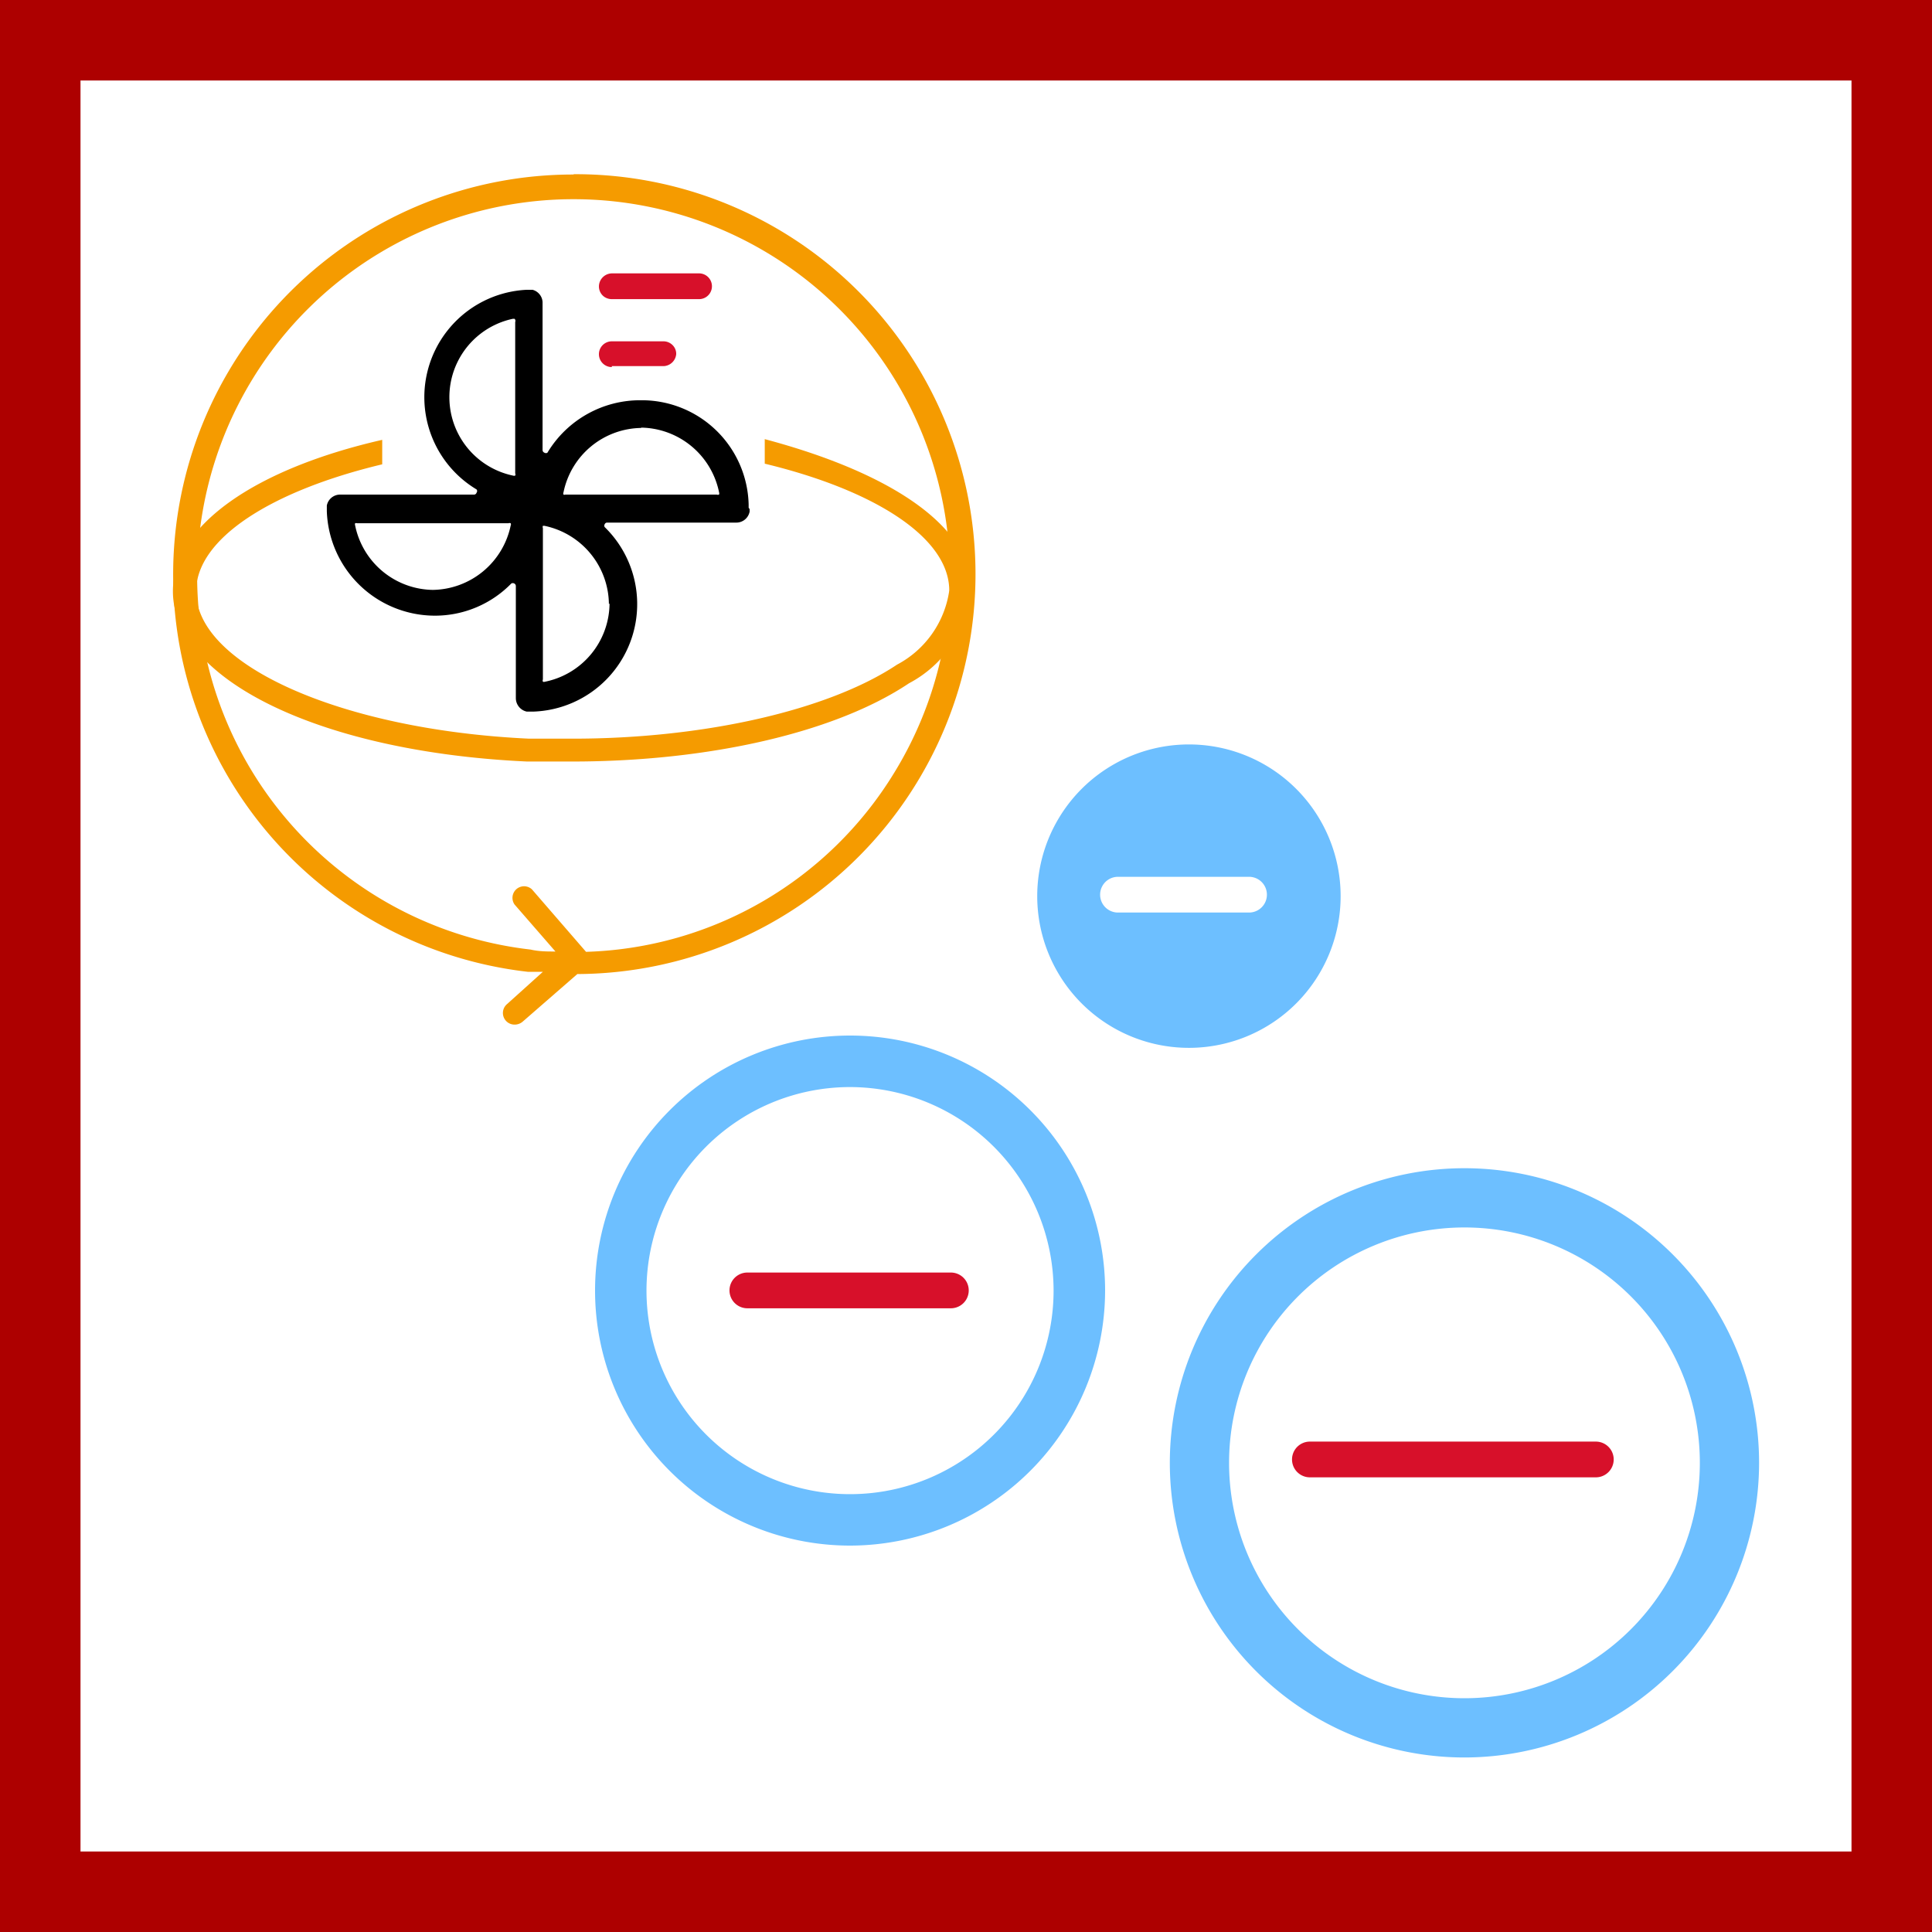 <svg xmlns="http://www.w3.org/2000/svg" width="48" height="48" fill="none" viewBox="0 0 48 48"><rect x="0" y="0" width="48" height="48" fill="#333333" stroke="none"/><g clip-path="url(#a)"><path fill="#fff" stroke="#AD0000" stroke-width="2" d="M1 1H47V47H1V1Z"/><path fill="#D7102A" d="M39.648 36.704h-7.104a.444.444 0 0 1 0-.888h7.104a.444.444 0 0 1 0 .888ZM23.624 32.504h-5.056a.444.444 0 0 1 0-.888h5.056a.444.444 0 0 1 0 .888Z"/><path fill="#F59B00" d="M19 10.912v.608c2.72.656 4.584 1.832 4.584 3.152a2.48 2.48 0 0 1-1.296 1.84c-1.704 1.136-4.8 1.84-8.056 1.84h-1.088c-4.64-.216-8.272-1.824-8.272-3.656 0-1.32 1.88-2.504 4.624-3.16v-.608c-3.12.712-5.2 2.112-5.2 3.76 0 2.216 3.712 4 8.8 4.232h1.112c3.432 0 6.56-.728 8.376-1.944a2.936 2.936 0 0 0 1.552-2.32c0-1.6-2.048-2.928-5.16-3.752"/><path fill="#D7102A" d="M15.2 7.432h2.16a.32.32 0 1 0 .016-.64H15.2a.328.328 0 0 0-.32.324.32.32 0 0 0 .096.228c.06.057.14.088.224.088ZM15.2 9.096h1.296A.328.328 0 0 0 16.8 8.8a.304.304 0 0 0-.088-.224.32.32 0 0 0-.232-.096H15.2a.32.32 0 1 0 0 .64"/><path fill="#000" d="M18.6 12.616v-.08a2.656 2.656 0 0 0-2.672-2.592 2.688 2.688 0 0 0-2.328 1.304.072.072 0 0 1-.072 0 .072.072 0 0 1-.048-.064v-3.68a.336.336 0 0 0-.248-.304h-.152a2.672 2.672 0 0 0-1.24 4.96.064.064 0 0 1 0 .08.063.063 0 0 1-.024.035.063.063 0 0 1-.04.013H8.448a.336.336 0 0 0-.328.272V12.704a2.688 2.688 0 0 0 2.672 2.592 2.648 2.648 0 0 0 1.912-.8.08.08 0 0 1 .072 0 .073.073 0 0 1 .04.064v2.784a.344.344 0 0 0 .272.336h.152a2.672 2.672 0 0 0 1.784-4.584.064.064 0 0 1 0-.072.064.064 0 0 1 .064-.04h3.2a.336.336 0 0 0 .336-.272v-.064l-.024-.032Zm-2.68-1.992a2.008 2.008 0 0 1 1.95 1.632.08.08 0 0 1-.006.032.08.08 0 0 1-.056 0h-3.76a.072.072 0 0 1-.048 0 .065.065 0 0 1 0-.056 2 2 0 0 1 1.944-1.6l-.024-.008Zm-.776 4.368a2 2 0 0 1-1.628 1.95.063.063 0 0 1-.028-.006.073.073 0 0 1 0-.056v-3.76a.073.073 0 0 1 0-.056h.04a2.008 2.008 0 0 1 1.6 1.944l.016-.016ZM12.8 8v3.76a.065.065 0 0 1 0 .056.088.088 0 0 1-.056 0 1.991 1.991 0 0 1 0-3.896h.04A.072.072 0 0 1 12.8 8Zm-2.032 6.656a2 2 0 0 1-1.95-1.628c0-.01.002-.02.006-.028a.072.072 0 0 1 .048 0h3.76a.073.073 0 0 1 .056 0 .065.065 0 0 1 0 .056 2.008 2.008 0 0 1-1.944 1.6"/><path fill="#F59B00" d="M14.248 4.336a9.936 9.936 0 0 0-1.136 19.808h.376l-.888.8a.289.289 0 0 0 .192.512.304.304 0 0 0 .192-.072l1.36-1.184a9.936 9.936 0 0 0-.088-19.872l-.008.008ZM22.216 19.2a9.295 9.295 0 0 1-7.656 4.448l-1.344-1.552a.288.288 0 0 0-.432.376L13.8 23.64c-.208 0-.408 0-.616-.048a9.352 9.352 0 1 1 9.032-4.392Z"/><path fill="#6DBFFF" d="M31.032 22.672h-3.256a.444.444 0 0 1 0-.888h3.256a.444.444 0 1 1 0 .888ZM29.6 18.496a3.769 3.769 0 1 0 0 7.537 3.769 3.769 0 0 0 0-7.537ZM21.12 38.4a6.336 6.336 0 1 1 6.336-6.336A6.344 6.344 0 0 1 21.12 38.4Zm0-11.392a5.057 5.057 0 1 0 5.056 5.056 5.064 5.064 0 0 0-5.056-5.056ZM36.384 43.664a7.32 7.32 0 1 1 7.32-7.32 7.328 7.328 0 0 1-7.32 7.32Zm0-13.168a5.848 5.848 0 1 0 0 11.696 5.848 5.848 0 0 0 0-11.696Z"/></g><defs><clipPath id="a"><path fill="#fff" d="M0 0h48v48H0z"/></clipPath></defs></svg>